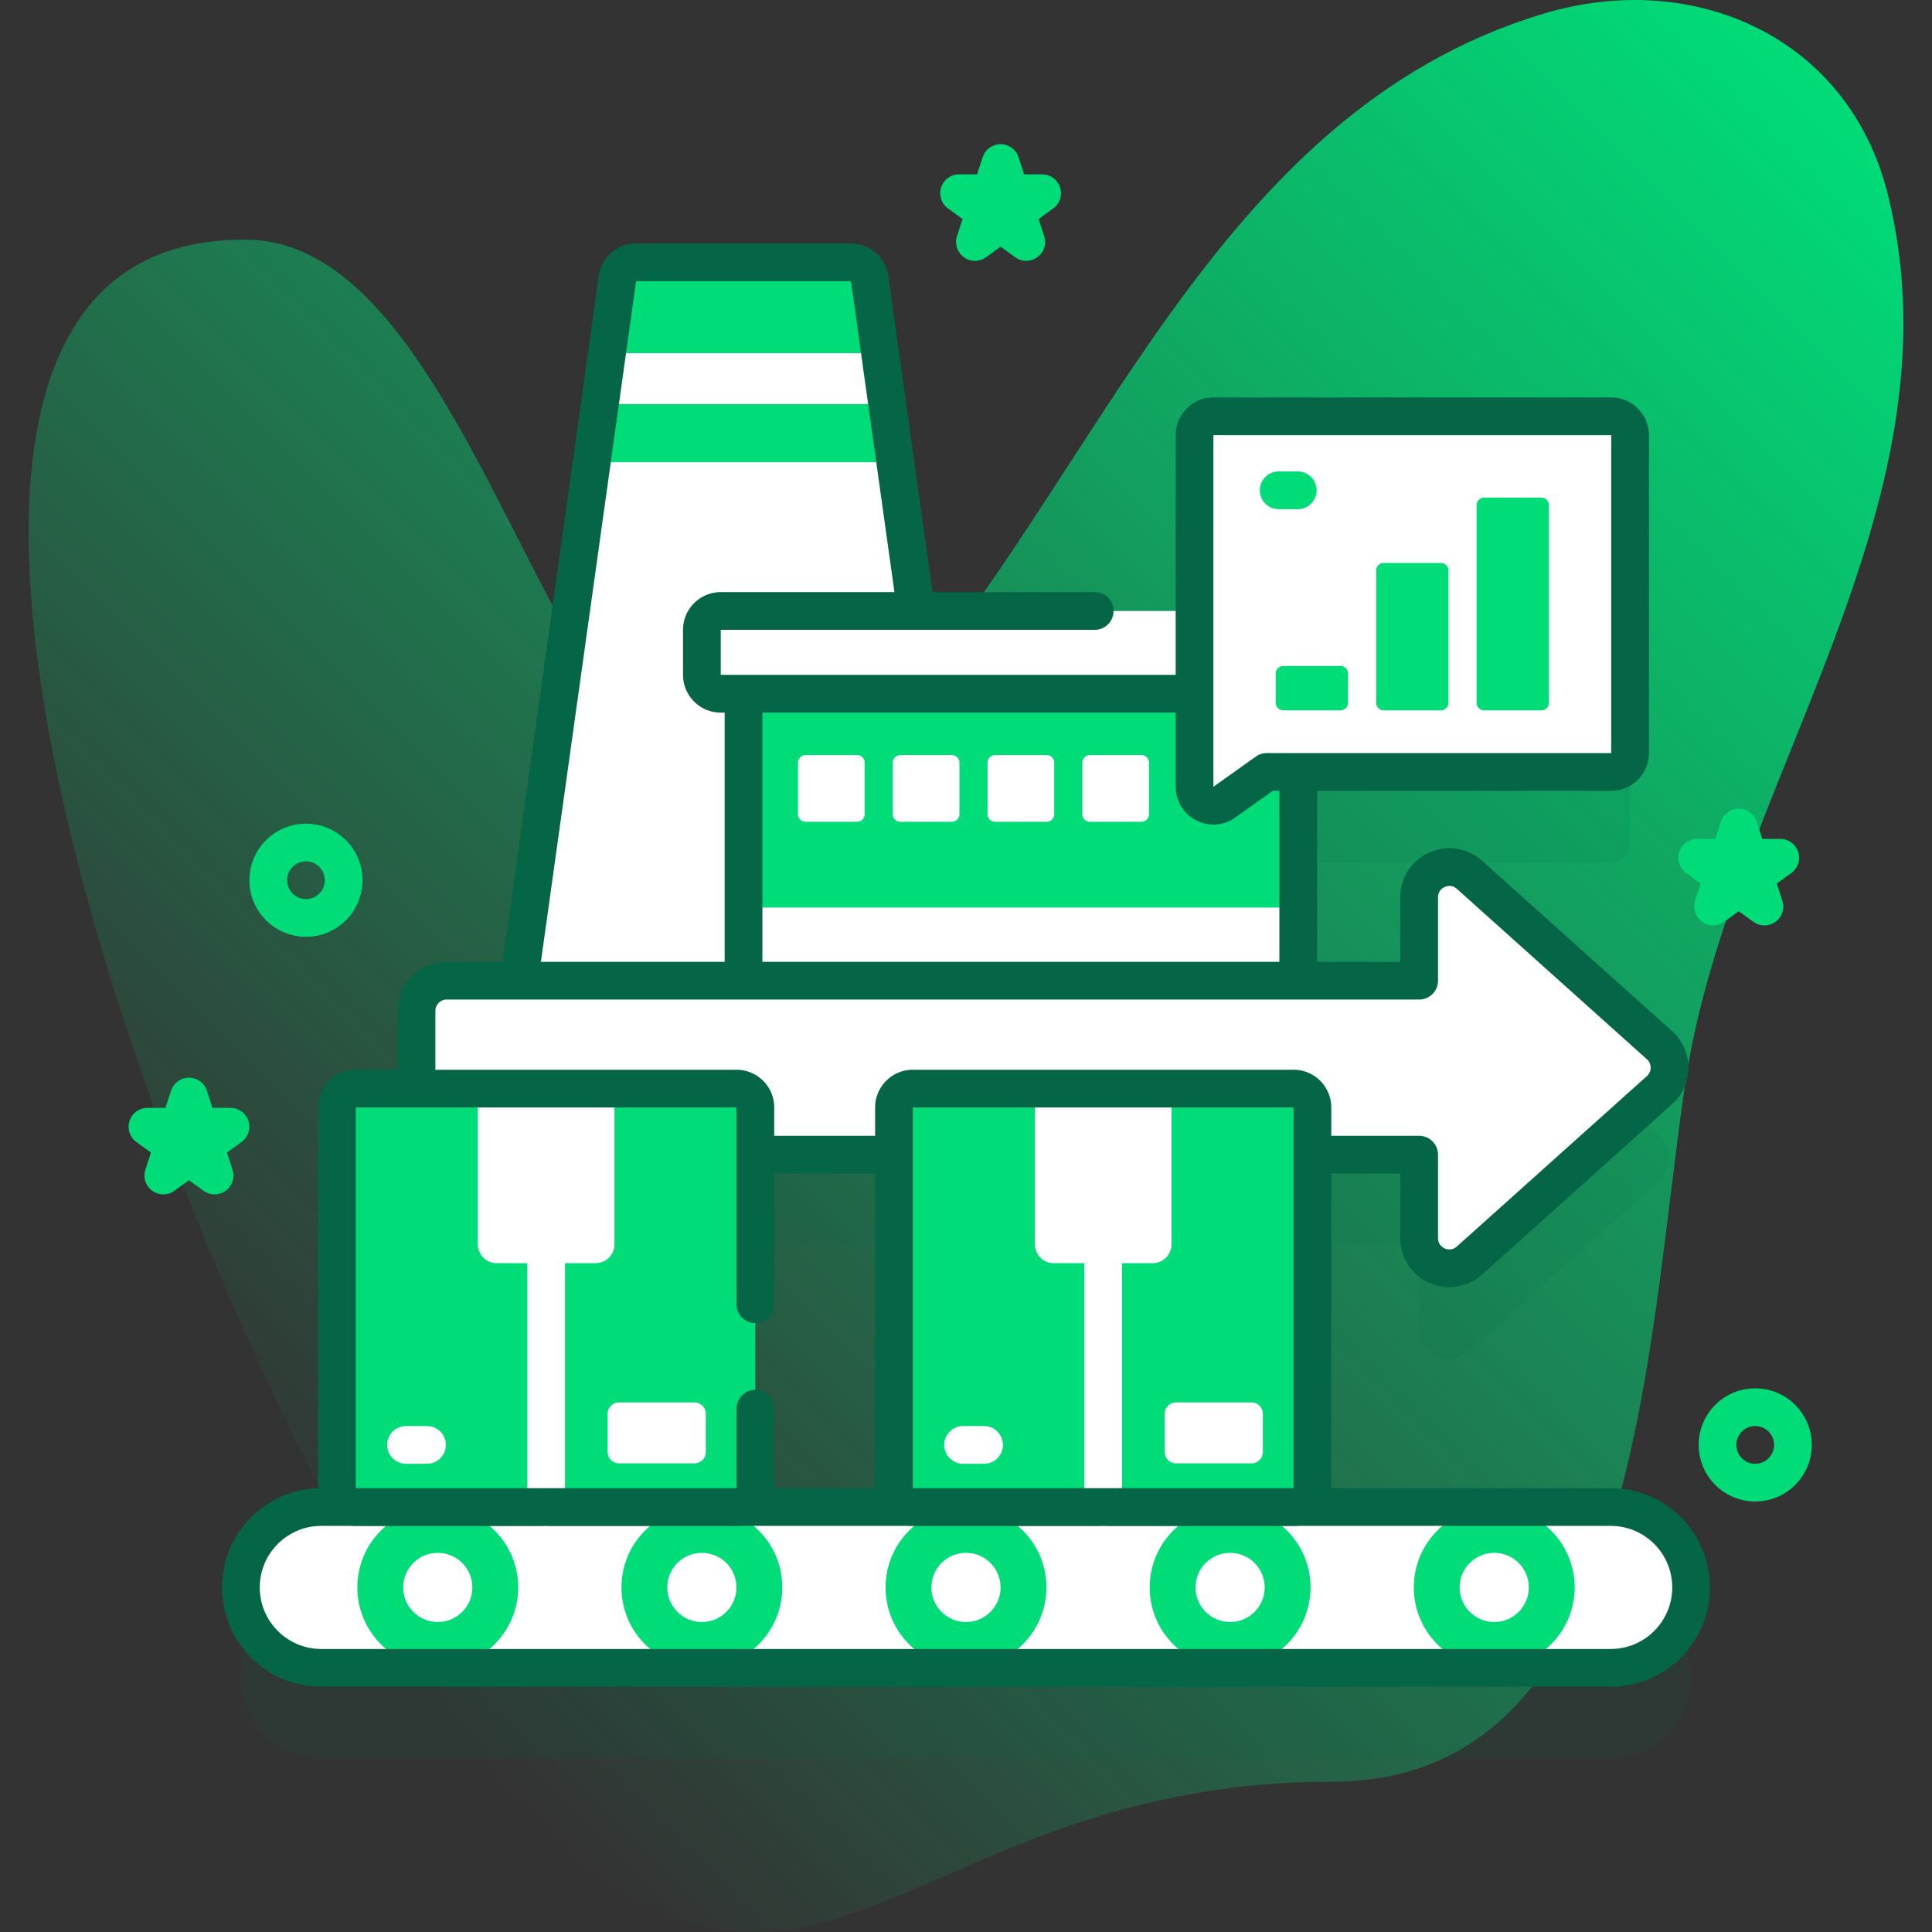 <svg xmlns="http://www.w3.org/2000/svg" xmlns:xlink="http://www.w3.org/1999/xlink" width="512" height="512" x="0" y="0" viewBox="0 0 512 512" style="enable-background:new 0 0 512 512" xml:space="preserve" class=""><rect x="0" y="0" width="512" height="512" fill="#333333" stroke="none"/><g><linearGradient id="a" x1="69.693" x2="471.022" y1="409.309" y2="7.98" gradientUnits="userSpaceOnUse"><stop stop-opacity="0" stop-color="#00dc78" offset="0"></stop><stop stop-opacity="1" stop-color="#00dc78" offset="1"></stop></linearGradient><path d="M500.314 51.588C490.029 9.995 449.057-8.45 408.926 3.659c-87.859 26.509-117.932 123.613-173.945 186.406-82.04 91.971-96.01-125.63-169.421-126.537-138.068-1.706 4.547 346.199 76.459 418.107 73.472 73.467 98.83-9.475 211.11-9.475 80.673 0 82.901-112.74 93.403-184.594 11.528-78.862 74.324-152.907 53.782-235.978z" style="fill:url(#a);" fill=""></path><path d="M426.849 423.375h-84.047a5 5 0 0 0 5-5V330h28.289v22.091c0 6.919 8.189 10.575 13.341 5.956l50.349-45.147c3.546-3.179 3.546-8.733 0-11.912l-50.349-45.147c-5.151-4.619-13.341-.963-13.341 5.956v22.091h-32.045v-55.323h82.946a5 5 0 0 0 5-5v-84.241a5 5 0 0 0-5-5H321.567a5 5 0 0 0-5 5v46.594h-73.783l-12.321-88.094a5 5 0 0 0-4.952-4.307h-56.936a5 5 0 0 0-4.952 4.307L137.6 283.887h-19.219a8 8 0 0 0-8 8v20.604H94.293a5 5 0 0 0-5 5v100.883a5 5 0 0 0 5 5H85.15c-11.77 0-21.311 9.541-21.311 21.311s9.541 21.311 21.311 21.311h341.698c11.77 0 21.311-9.541 21.311-21.311.001-11.769-9.54-21.31-21.31-21.31zm-231.673 0a5 5 0 0 0 5-5V330h36.743v88.375a5 5 0 0 0 5 5h-46.743z" style="opacity:0.1;" fill="#046646" data-original="#0000ca" class="" opacity="1"></path><path d="M225.511 69.517h-56.936a5 5 0 0 0-4.952 4.307L135.935 271.79h122.216L230.463 73.825a5 5 0 0 0-4.952-4.308z" style="" fill="#ffffff" data-original="#ffffff" class=""></path><path d="M156.816 122.494h80.454l-2.156-15.412h-76.142zM233.228 93.597l-2.766-19.773a5 5 0 0 0-4.952-4.307h-56.936a5 5 0 0 0-4.952 4.307l-2.766 19.773h72.372z" style="" fill="#00dc78" data-original="#6582fd" class="" opacity="1"></path><path d="M225.511 69.517h-56.936a5 5 0 0 0-4.952 4.307L135.935 271.79h122.216L230.463 73.825a5 5 0 0 0-4.952-4.308z" style="stroke-width:10;stroke-linecap:round;stroke-linejoin:round;stroke-miterlimit:10;" fill="none" stroke="#046646" stroke-width="10" stroke-linecap="round" stroke-linejoin="round" stroke-miterlimit="10" data-original="#0000ca" opacity="1" class=""></path><path d="M197.043 179.958h147.004v91.833H197.043z" style="" fill="#00dc78" data-original="#6582fd" class="" opacity="1"></path><path d="M197.043 240.511h147.004v31.28H197.043z" style="" fill="#ffffff" data-original="#ffffff" class=""></path><path d="M197.043 179.958h147.004v91.833H197.043z" style="stroke-width:10;stroke-linecap:round;stroke-linejoin:round;stroke-miterlimit:10;" fill="none" stroke="#046646" stroke-width="10" stroke-linecap="round" stroke-linejoin="round" stroke-miterlimit="10" data-original="#0000ca" opacity="1" class=""></path><path d="M350.083 183.847H191.007a5 5 0 0 1-5-5v-11.929a5 5 0 0 1 5-5h159.076a5 5 0 0 1 5 5v11.929a5 5 0 0 1-5 5z" style="" fill="#ffffff" data-original="#ffffff" class=""></path><path d="M290.1 161.918h-99.093a5 5 0 0 0-5 5v11.929a5 5 0 0 0 5 5h159.076" style="stroke-width:10;stroke-linecap:round;stroke-linejoin:round;stroke-miterlimit:10;" fill="none" stroke="#046646" stroke-width="10" stroke-linecap="round" stroke-linejoin="round" stroke-miterlimit="10" data-original="#0000ca" opacity="1" class=""></path><path d="M227.147 217.781h-13.672a2 2 0 0 1-2-2v-13.672a2 2 0 0 1 2-2h13.672a2 2 0 0 1 2 2v13.672a2 2 0 0 1-2 2zM252.264 217.781h-13.672a2 2 0 0 1-2-2v-13.672a2 2 0 0 1 2-2h13.672a2 2 0 0 1 2 2v13.672a2 2 0 0 1-2 2zM277.381 217.781h-13.672a2 2 0 0 1-2-2v-13.672a2 2 0 0 1 2-2h13.672a2 2 0 0 1 2 2v13.672a2 2 0 0 1-2 2zM302.498 217.781h-13.672a2 2 0 0 1-2-2v-13.672a2 2 0 0 1 2-2h13.672a2 2 0 0 1 2 2v13.672a2 2 0 0 1-2 2zM389.432 334.047l50.349-45.147c3.546-3.179 3.546-8.733 0-11.912l-50.349-45.147c-5.152-4.619-13.341-.963-13.341 5.956v22.091h-257.71a8 8 0 0 0-8 8V298a8 8 0 0 0 8 8h257.71v22.091c0 6.919 8.19 10.575 13.341 5.956z" style="" fill="#ffffff" data-original="#ffffff" class=""></path><path d="m389.432 334.047 50.349-45.147c3.546-3.179 3.546-8.733 0-11.912l-50.349-45.147c-5.152-4.619-13.341-.963-13.341 5.956v22.091h-257.71a8 8 0 0 0-8 8V298a8 8 0 0 0 8 8h257.71v22.091c0 6.919 8.19 10.575 13.341 5.956z" style="stroke-width:10;stroke-linecap:round;stroke-linejoin:round;stroke-miterlimit:10;" fill="none" stroke="#046646" stroke-width="10" stroke-linecap="round" stroke-linejoin="round" stroke-miterlimit="10" data-original="#0000ca" opacity="1" class=""></path><path d="M426.849 441.997H85.151c-11.77 0-21.311-9.541-21.311-21.311s9.541-21.311 21.311-21.311h341.698c11.77 0 21.311 9.541 21.311 21.311 0 11.769-9.541 21.311-21.311 21.311z" style="" fill="#ffffff" data-original="#ffffff" class=""></path><circle cx="116.014" cy="420.686" r="21.311" style="" fill="#00dc78" data-original="#6582fd" class="" opacity="1"></circle><circle cx="186.007" cy="420.686" r="21.311" style="" fill="#00dc78" data-original="#6582fd" class="" opacity="1"></circle><circle cx="256" cy="420.686" r="21.311" style="" fill="#00dc78" data-original="#6582fd" class="" opacity="1"></circle><circle cx="325.993" cy="420.686" r="21.311" style="" fill="#00dc78" data-original="#6582fd" class="" opacity="1"></circle><circle cx="395.986" cy="420.686" r="21.311" style="" fill="#00dc78" data-original="#6582fd" class="" opacity="1"></circle><path d="M426.849 441.997H85.151c-11.77 0-21.311-9.541-21.311-21.311v0c0-11.77 9.541-21.311 21.311-21.311h341.698c11.77 0 21.311 9.541 21.311 21.311v0c0 11.769-9.541 21.311-21.311 21.311z" style="stroke-width:10;stroke-linecap:round;stroke-linejoin:round;stroke-miterlimit:10;" fill="none" stroke="#046646" stroke-width="10" stroke-linecap="round" stroke-linejoin="round" stroke-miterlimit="10" data-original="#0000ca" opacity="1" class=""></path><circle cx="116.014" cy="420.686" r="9.17" style="" fill="#ffffff" data-original="#ffffff" class=""></circle><circle cx="186.007" cy="420.686" r="9.17" style="" fill="#ffffff" data-original="#ffffff" class=""></circle><circle cx="256" cy="420.686" r="9.17" style="" fill="#ffffff" data-original="#ffffff" class=""></circle><circle cx="325.993" cy="420.686" r="9.17" style="" fill="#ffffff" data-original="#ffffff" class=""></circle><circle cx="395.986" cy="420.686" r="9.17" style="" fill="#ffffff" data-original="#ffffff" class=""></circle><path d="M195.176 399.375H94.293a5 5 0 0 1-5-5V293.492a5 5 0 0 1 5-5h100.883a5 5 0 0 1 5 5v100.883a5 5 0 0 1-5 5z" style="" fill="#00dc78" data-original="#6582fd" class="" opacity="1"></path><path d="M144.735 288.492v110.883" style="stroke-width:10;stroke-linecap:round;stroke-linejoin:round;stroke-miterlimit:10;" fill="none" stroke="#ffffff" stroke-width="10" stroke-linecap="round" stroke-linejoin="round" stroke-miterlimit="10" data-original="#ffffff"></path><path d="M157.84 334.756h-26.211a5 5 0 0 1-5-5v-41.264h36.211v41.264a5 5 0 0 1-5 5z" style="" fill="#ffffff" data-original="#ffffff" class=""></path><path d="M200.176 345.639v-52.147a5 5 0 0 0-5-5H94.293a5 5 0 0 0-5 5v100.883a5 5 0 0 0 5 5h100.883a5 5 0 0 0 5-5v-21.052" style="stroke-width:10;stroke-linecap:round;stroke-linejoin:round;stroke-miterlimit:10;" fill="none" stroke="#046646" stroke-width="10" stroke-linecap="round" stroke-linejoin="round" stroke-miterlimit="10" data-original="#0000ca" opacity="1" class=""></path><path d="M184.04 387.813h-20.007a3 3 0 0 1-3-3v-10.154a3 3 0 0 1 3-3h20.007a3 3 0 0 1 3 3v10.154a3 3 0 0 1-3 3z" style="" fill="#ffffff" data-original="#ffffff" class=""></path><path d="M107.599 382.916h5.564" style="stroke-width:10;stroke-linecap:round;stroke-linejoin:round;stroke-miterlimit:10;" fill="none" stroke="#ffffff" stroke-width="10" stroke-linecap="round" stroke-linejoin="round" stroke-miterlimit="10" data-original="#ffffff"></path><path d="M342.802 399.375H241.919a5 5 0 0 1-5-5V293.492a5 5 0 0 1 5-5h100.883a5 5 0 0 1 5 5v100.883a5 5 0 0 1-5 5z" style="" fill="#00dc78" data-original="#6582fd" class="" opacity="1"></path><path d="M292.361 288.492v110.883" style="stroke-width:10;stroke-linecap:round;stroke-linejoin:round;stroke-miterlimit:10;" fill="none" stroke="#ffffff" stroke-width="10" stroke-linecap="round" stroke-linejoin="round" stroke-miterlimit="10" data-original="#ffffff"></path><path d="M305.466 334.756h-26.211a5 5 0 0 1-5-5v-41.264h36.211v41.264a5 5 0 0 1-5 5z" style="" fill="#ffffff" data-original="#ffffff" class=""></path><path d="M342.802 399.375H241.919a5 5 0 0 1-5-5V293.492a5 5 0 0 1 5-5h100.883a5 5 0 0 1 5 5v100.883a5 5 0 0 1-5 5z" style="stroke-width:10;stroke-linecap:round;stroke-linejoin:round;stroke-miterlimit:10;" fill="none" stroke="#046646" stroke-width="10" stroke-linecap="round" stroke-linejoin="round" stroke-miterlimit="10" data-original="#0000ca" opacity="1" class=""></path><path d="M331.666 387.813h-20.007a3 3 0 0 1-3-3v-10.154a3 3 0 0 1 3-3h20.007a3 3 0 0 1 3 3v10.154a3 3 0 0 1-3 3z" style="" fill="#ffffff" data-original="#ffffff" class=""></path><path d="M255.225 382.916h5.564" style="stroke-width:10;stroke-linecap:round;stroke-linejoin:round;stroke-miterlimit:10;" fill="none" stroke="#ffffff" stroke-width="10" stroke-linecap="round" stroke-linejoin="round" stroke-miterlimit="10" data-original="#ffffff"></path><path d="M431.992 115.324v84.241a5 5 0 0 1-5 5h-91.267l-11.26 8.012c-3.31 2.356-7.899-.011-7.899-4.074v-93.179a5 5 0 0 1 5-5h105.426a5 5 0 0 1 5 5z" style="" fill="#ffffff" data-original="#ffffff" class=""></path><path d="M431.992 115.324v84.241a5 5 0 0 1-5 5h-91.267l-11.26 8.012c-3.31 2.356-7.899-.011-7.899-4.074v-93.179a5 5 0 0 1 5-5h105.426a5 5 0 0 1 5 5z" style="stroke-width:10;stroke-linecap:round;stroke-linejoin:round;stroke-miterlimit:10;" fill="none" stroke="#046646" stroke-width="10" stroke-linecap="round" stroke-linejoin="round" stroke-miterlimit="10" data-original="#0000ca" opacity="1" class=""></path><path d="M391.317 133.876v52.377a2 2 0 0 0 2 2h15.151a2 2 0 0 0 2-2v-52.377a2 2 0 0 0-2-2h-15.151a2 2 0 0 0-2 2zM364.704 151.185v35.068a2 2 0 0 0 2 2h15.151a2 2 0 0 0 2-2v-35.068a2 2 0 0 0-2-2h-15.151a2 2 0 0 0-2 2zM338.091 178.493v7.76a2 2 0 0 0 2 2h15.151a2 2 0 0 0 2-2v-7.76a2 2 0 0 0-2-2h-15.151a2 2 0 0 0-2 2z" style="" fill="#00dc78" data-original="#6582fd" class="" opacity="1"></path><path d="M338.867 129.939h5.057M265.17 43.208l2.597 7.992h8.403l-6.799 4.939 2.597 7.992-6.798-4.939-6.799 4.939 2.597-7.992-6.798-4.939h8.403zM50.081 290.602l2.596 7.992h8.404l-6.799 4.94 2.597 7.991-6.798-4.939-6.799 4.939 2.597-7.991-6.798-4.94h8.403zM460.79 219.319l2.597 7.992h8.403l-6.798 4.94 2.597 7.992-6.799-4.94-6.798 4.94 2.597-7.992-6.799-4.94h8.403z" style="stroke-width:10;stroke-linecap:round;stroke-linejoin:round;stroke-miterlimit:10;" fill="none" stroke="#00dc78" stroke-width="10" stroke-linecap="round" stroke-linejoin="round" stroke-miterlimit="10" data-original="#6582fd" opacity="1"></path><circle cx="465.152" cy="382.916" r="10" style="stroke-width:10;stroke-linecap:round;stroke-linejoin:round;stroke-miterlimit:10;" fill="none" stroke="#00dc78" stroke-width="10" stroke-linecap="round" stroke-linejoin="round" stroke-miterlimit="10" data-original="#6582fd" opacity="1"></circle><circle cx="81.084" cy="233.272" r="10" style="stroke-width:10;stroke-linecap:round;stroke-linejoin:round;stroke-miterlimit:10;" fill="none" stroke="#00dc78" stroke-width="10" stroke-linecap="round" stroke-linejoin="round" stroke-miterlimit="10" data-original="#6582fd" opacity="1"></circle></g></svg>